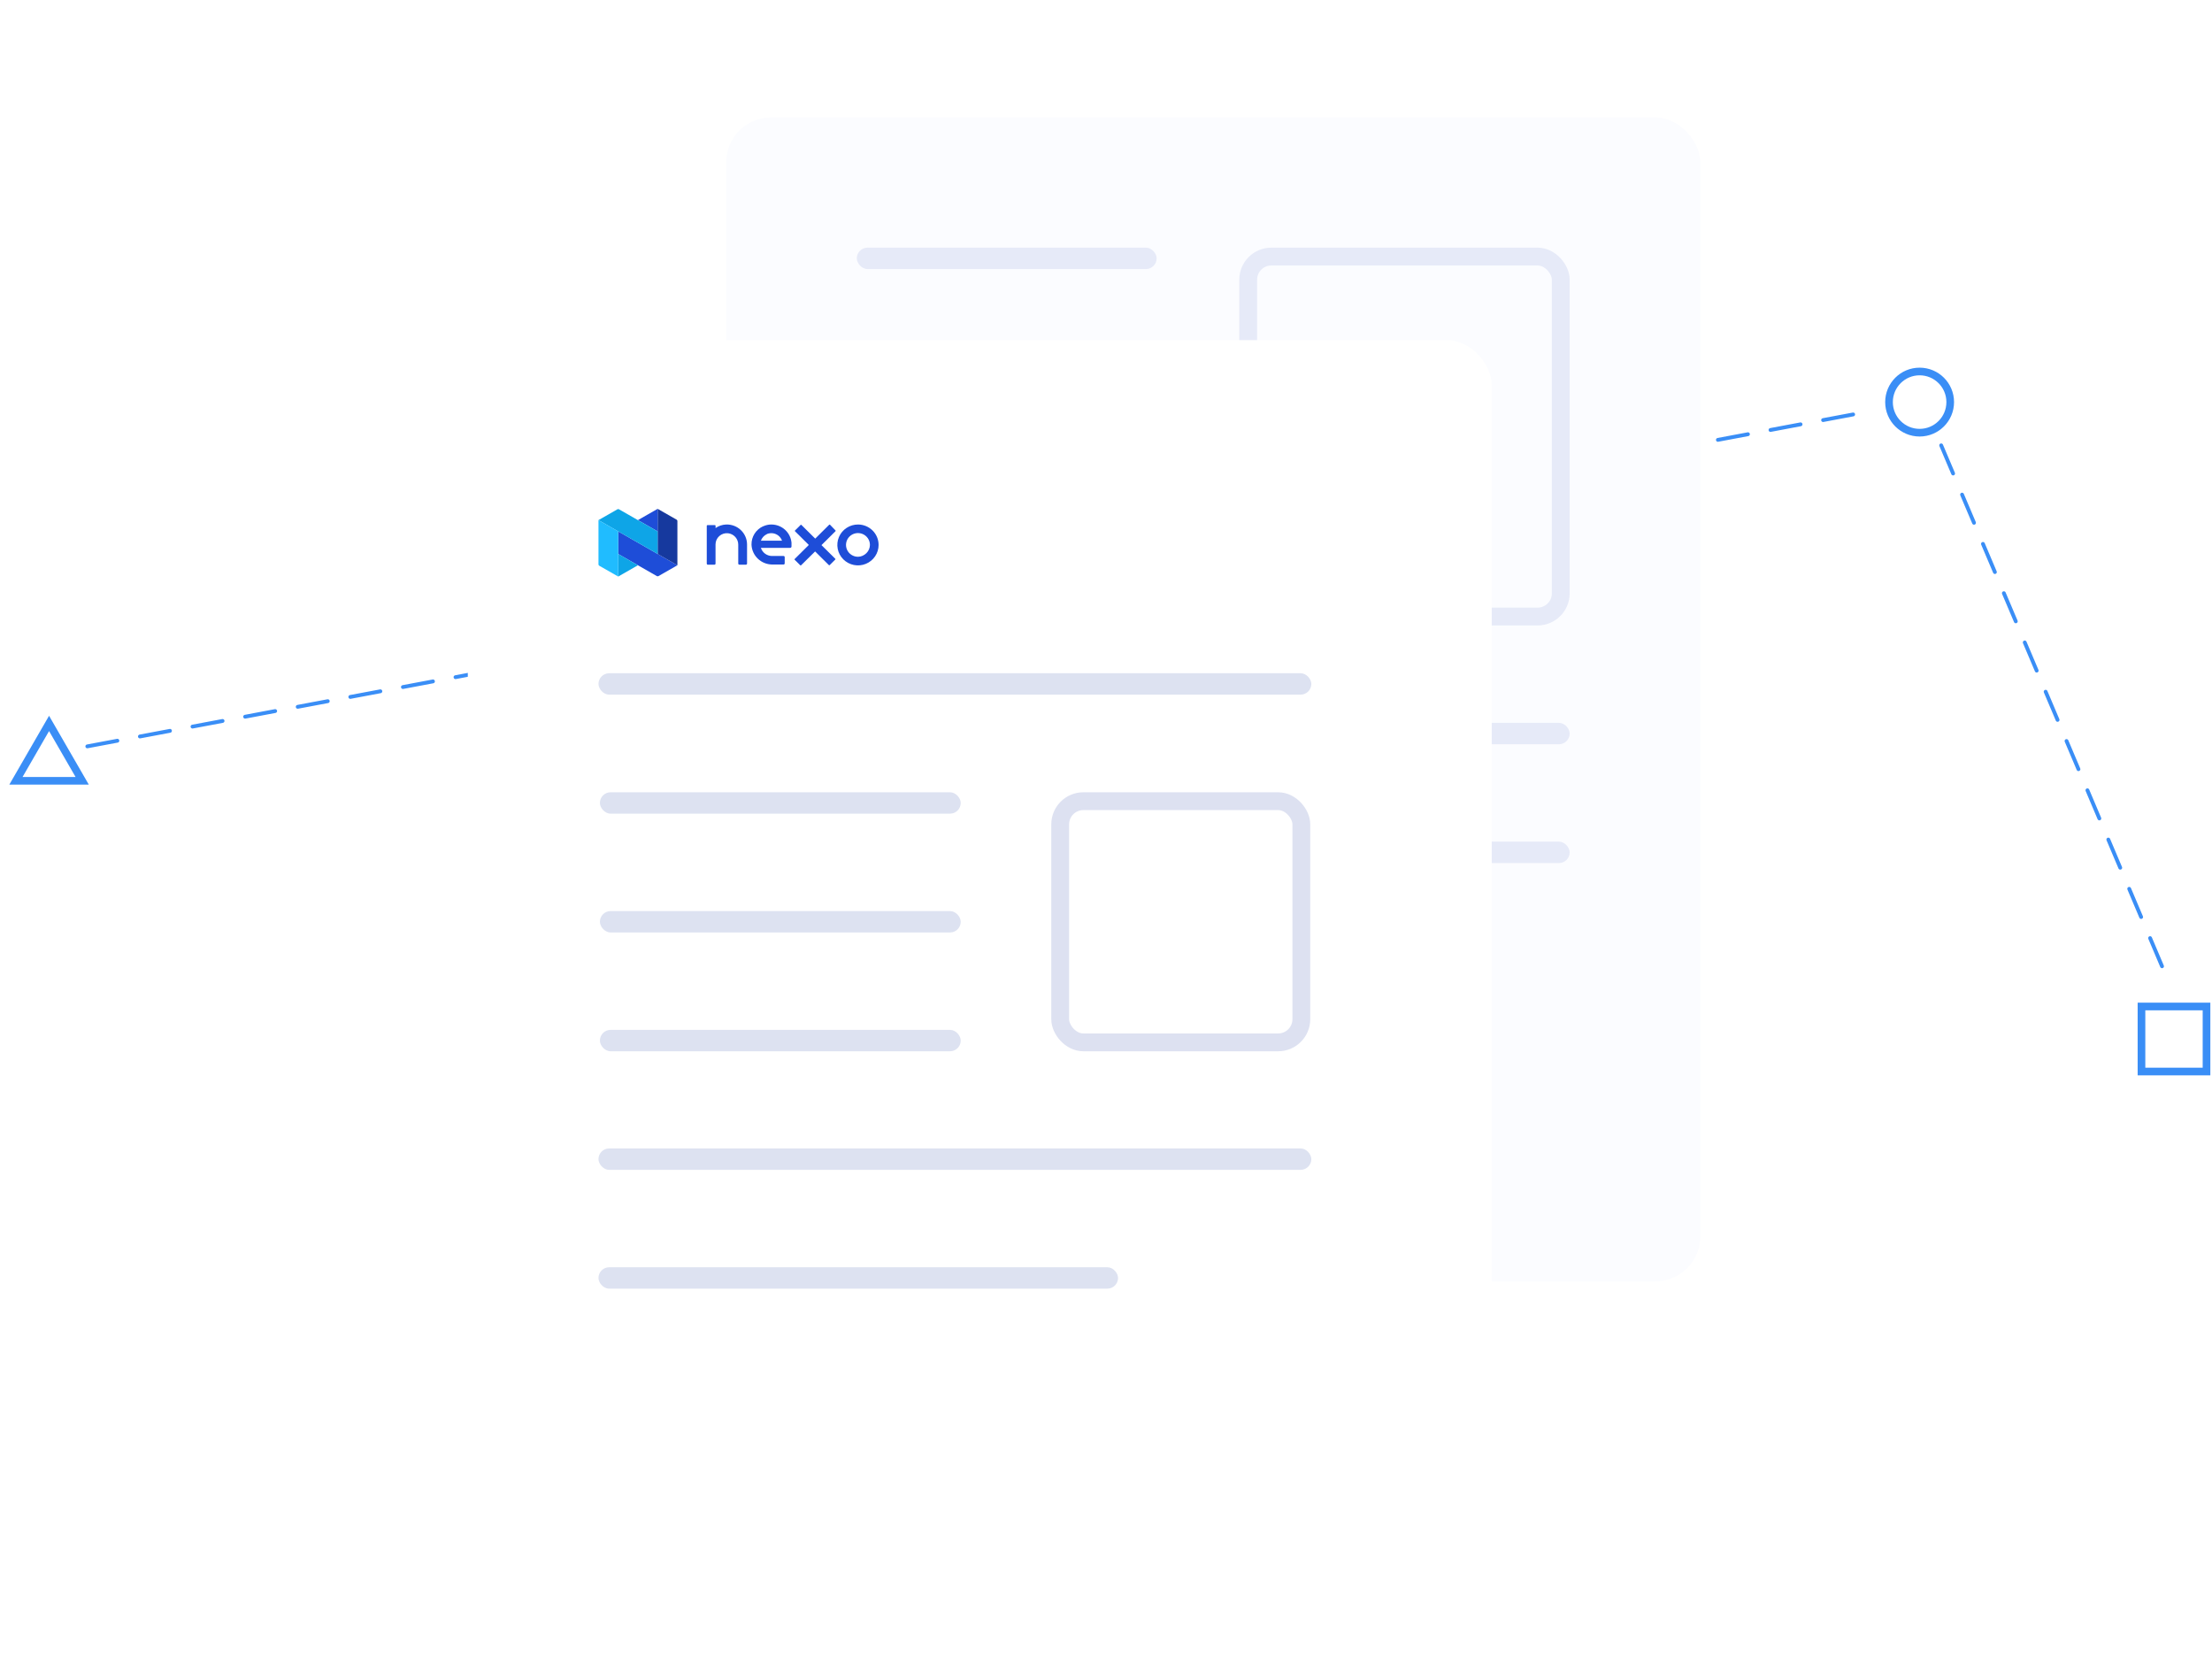 <svg width="491" height="370" viewBox="0 0 491 370" fill="none" xmlns="http://www.w3.org/2000/svg">
<rect x="475.347" y="223.407" width="14.435" height="14.435" stroke="#3A8EF6" stroke-width="1.698"/>
<path d="M3.536 173.311L10.89 160.574L18.243 173.311H3.536Z" stroke="#3A8EF6" stroke-width="1.698"/>
<circle cx="426.099" cy="89.25" r="6.793" stroke="#3A8EF6" stroke-width="1.698"/>
<path d="M19.381 165.669L414.637 91.373" stroke="#3A8EF6" stroke-width="0.849" stroke-linecap="round" stroke-dasharray="6.79 5.09"/>
<path d="M430.885 98.853L481.715 218.737" stroke="#3A8EF6" stroke-width="0.849" stroke-linecap="round" stroke-dasharray="6.79 5.09"/>
<g filter="url(#filter0_d)">
<g filter="url(#filter1_b)">
<rect x="161.181" y="20.473" width="216.246" height="258.335" rx="9.974" fill="#FBFCFF"/>
</g>
</g>
<rect x="190.187" y="81.341" width="66.553" height="4.747" rx="2.373" fill="#E6EAF8"/>
<rect x="190.187" y="54.971" width="66.553" height="4.747" rx="2.373" fill="#E6EAF8"/>
<rect x="190.187" y="134.082" width="66.553" height="4.747" rx="2.373" fill="#E6EAF8"/>
<rect x="190.187" y="107.711" width="66.553" height="4.747" rx="2.373" fill="#E6EAF8"/>
<rect x="190.187" y="160.452" width="158.233" height="4.747" rx="2.373" fill="#E6EAF8"/>
<rect x="190.187" y="186.822" width="158.233" height="4.747" rx="2.373" fill="#E6EAF8"/>
<rect x="190.187" y="213.192" width="102.09" height="4.747" rx="2.373" fill="#E6EAF8"/>
<rect x="277.062" y="56.949" width="69.381" height="79.902" rx="5.143" stroke="#E6EAF8" stroke-width="3.956" stroke-linecap="round" stroke-linejoin="round"/>
<g filter="url(#filter2_d)">
<g filter="url(#filter3_b)">
<rect x="114.876" y="69.889" width="216.246" height="258.335" rx="9.974" fill="white"/>
</g>
</g>
<g filter="url(#filter4_d)">
<g filter="url(#filter5_b)">
<rect x="103.838" y="80.078" width="216.246" height="258.335" rx="9.974" fill="white"/>
</g>
</g>
<rect x="132.845" y="149.438" width="158.233" height="4.747" rx="2.373" fill="#DDE2F1"/>
<rect x="133.161" y="202.228" width="80.092" height="4.747" rx="2.373" fill="#DDE2F1"/>
<rect x="133.161" y="175.858" width="80.092" height="4.747" rx="2.373" fill="#DDE2F1"/>
<rect x="133.161" y="228.598" width="80.092" height="4.747" rx="2.373" fill="#DDE2F1"/>
<rect x="132.844" y="254.918" width="158.233" height="4.747" rx="2.373" fill="#DDE2F1"/>
<rect x="132.844" y="281.288" width="115.331" height="4.747" rx="2.373" fill="#DDE2F1"/>
<rect x="235.332" y="177.836" width="53.528" height="53.531" rx="5.143" stroke="#DDE1F1" stroke-width="3.956" stroke-linecap="round" stroke-linejoin="round"/>
<path d="M150.363 125.47L146.148 127.878C146.097 127.906 146.039 127.92 145.98 127.92C145.921 127.92 145.863 127.906 145.811 127.878L137.221 122.965V117.947L150.363 125.47Z" fill="#1E4DD8"/>
<path d="M145.979 112.943L150.194 115.351C150.245 115.381 150.288 115.424 150.317 115.475C150.347 115.526 150.362 115.584 150.363 115.643V125.47L145.979 122.964V112.943Z" fill="#16399E"/>
<path d="M145.98 112.943L141.604 115.448L145.98 117.954V112.943Z" fill="#1E4DD8"/>
<path d="M137.221 127.976L141.604 125.47L137.221 122.965V127.976Z" fill="#0EA5E7"/>
<path d="M137.389 113.041L145.98 117.954V122.965L132.845 115.448L137.059 113.041C137.109 113.011 137.166 112.996 137.224 112.996C137.282 112.996 137.339 113.011 137.389 113.041Z" fill="#0EA5E7"/>
<path d="M132.845 115.449V125.275C132.845 125.334 132.861 125.392 132.89 125.443C132.92 125.495 132.962 125.537 133.013 125.568L137.228 127.976V117.947L132.845 115.449Z" fill="#20BCFF"/>
<path d="M161.18 116.423C160.338 116.456 159.523 116.729 158.834 117.209V116.708C158.834 116.688 158.83 116.669 158.822 116.651C158.814 116.632 158.802 116.616 158.788 116.602C158.773 116.589 158.756 116.578 158.738 116.571C158.719 116.564 158.699 116.561 158.679 116.562H157.028C156.989 116.562 156.952 116.577 156.924 116.605C156.896 116.632 156.881 116.669 156.881 116.708V125.101C156.881 125.166 156.907 125.228 156.953 125.273C156.999 125.319 157.062 125.345 157.127 125.345H158.581C158.646 125.345 158.708 125.319 158.755 125.273C158.801 125.228 158.827 125.166 158.827 125.101V120.842C158.827 120.494 158.901 120.149 159.043 119.83C159.186 119.512 159.394 119.227 159.655 118.993C159.916 118.759 160.223 118.581 160.557 118.472C160.891 118.362 161.244 118.324 161.594 118.358C162.226 118.43 162.808 118.732 163.229 119.205C163.649 119.678 163.878 120.288 163.87 120.919V125.094C163.87 125.159 163.896 125.221 163.942 125.266C163.988 125.312 164.051 125.338 164.116 125.338H165.577C165.609 125.338 165.641 125.331 165.671 125.319C165.701 125.307 165.728 125.289 165.751 125.266C165.774 125.244 165.792 125.217 165.804 125.187C165.816 125.158 165.823 125.126 165.823 125.094V120.842C165.82 120.247 165.697 119.658 165.461 119.112C165.224 118.565 164.879 118.07 164.446 117.658C164.013 117.246 163.501 116.924 162.939 116.712C162.378 116.5 161.78 116.401 161.18 116.423Z" fill="#1E4DD8"/>
<path d="M175.692 120.473C175.595 119.376 175.089 118.354 174.274 117.606C173.459 116.858 172.392 116.436 171.281 116.423H171.07C170.538 116.444 170.014 116.562 169.525 116.771L169.42 116.82H169.377C168.601 117.173 167.945 117.743 167.49 118.46C167.034 119.177 166.8 120.009 166.814 120.856V120.939C166.873 122.108 167.379 123.21 168.23 124.021C169.081 124.832 170.213 125.29 171.393 125.303H173.929C173.995 125.303 174.058 125.278 174.105 125.232C174.153 125.187 174.18 125.125 174.182 125.059V123.654C174.18 123.588 174.153 123.526 174.105 123.481C174.058 123.435 173.995 123.41 173.929 123.41H171.281C170.745 123.387 170.228 123.202 169.801 122.88C169.374 122.558 169.057 122.114 168.893 121.608H175.397C175.478 121.604 175.554 121.569 175.609 121.511C175.664 121.452 175.694 121.374 175.692 121.294V120.501C175.693 120.492 175.693 120.482 175.692 120.473ZM173.585 120.007H168.9C169.011 119.695 169.182 119.408 169.405 119.162C169.628 118.916 169.898 118.716 170.199 118.573L170.298 118.511C170.674 118.369 171.078 118.317 171.478 118.358C171.95 118.409 172.398 118.59 172.771 118.882C173.143 119.174 173.425 119.564 173.585 120.007Z" fill="#1E4DD8"/>
<path d="M184.234 116.465C184.21 116.444 184.18 116.433 184.149 116.433C184.118 116.433 184.088 116.444 184.065 116.465L180.953 119.555L177.884 116.514C177.873 116.502 177.86 116.492 177.846 116.486C177.831 116.479 177.815 116.476 177.799 116.476C177.783 116.476 177.768 116.479 177.753 116.486C177.739 116.492 177.726 116.502 177.715 116.514L176.465 117.752C176.444 117.775 176.433 117.805 176.433 117.836C176.433 117.867 176.444 117.897 176.465 117.92L179.534 120.961L176.394 124.078C176.383 124.089 176.373 124.102 176.366 124.116C176.36 124.131 176.356 124.146 176.356 124.162C176.356 124.178 176.36 124.193 176.366 124.208C176.373 124.222 176.383 124.235 176.394 124.246L177.617 125.456C177.631 125.471 177.647 125.483 177.666 125.492C177.685 125.5 177.705 125.504 177.726 125.504C177.746 125.504 177.766 125.5 177.785 125.492C177.804 125.483 177.821 125.471 177.834 125.456L180.925 122.401L183.988 125.436C184.011 125.458 184.043 125.471 184.075 125.471C184.108 125.471 184.14 125.458 184.163 125.436L185.407 124.197C185.419 124.186 185.428 124.174 185.435 124.159C185.441 124.145 185.445 124.129 185.445 124.113C185.445 124.097 185.441 124.082 185.435 124.067C185.428 124.053 185.419 124.04 185.407 124.03L182.344 120.996L185.456 117.906C185.468 117.895 185.477 117.882 185.484 117.868C185.49 117.853 185.494 117.838 185.494 117.822C185.494 117.806 185.49 117.791 185.484 117.776C185.477 117.762 185.468 117.749 185.456 117.739L184.234 116.465Z" fill="#1E4DD8"/>
<path d="M190.478 116.422C189.571 116.416 188.681 116.676 187.924 117.171C187.166 117.665 186.573 118.372 186.221 119.201C185.87 120.03 185.774 120.944 185.948 121.826C186.121 122.709 186.555 123.521 187.195 124.158C187.834 124.796 188.651 125.231 189.541 125.408C190.431 125.586 191.354 125.497 192.192 125.153C193.031 124.81 193.748 124.227 194.252 123.479C194.756 122.732 195.024 121.852 195.023 120.953C195.023 119.756 194.545 118.608 193.693 117.759C192.842 116.91 191.686 116.43 190.478 116.422ZM190.478 123.584C189.952 123.591 189.435 123.442 188.994 123.157C188.552 122.872 188.207 122.464 188 121.984C187.794 121.504 187.736 120.974 187.835 120.461C187.933 119.949 188.183 119.477 188.553 119.106C188.923 118.734 189.396 118.48 189.912 118.376C190.428 118.271 190.964 118.321 191.451 118.519C191.938 118.718 192.355 119.055 192.648 119.488C192.942 119.921 193.098 120.431 193.098 120.953C193.089 121.639 192.81 122.294 192.321 122.779C191.831 123.263 191.17 123.575 190.478 123.584Z" fill="#1E4DD8"/>
<defs>
<filter id="filter0_d" x="135.708" y="0.604" width="267.192" height="309.281" filterUnits="userSpaceOnUse" color-interpolation-filters="sRGB">
<feFlood flood-opacity="0" result="BackgroundImageFix"/>
<feColorMatrix in="SourceAlpha" type="matrix" values="0 0 0 0 0 0 0 0 0 0 0 0 0 0 0 0 0 0 127 0"/>
<feOffset dy="5.604"/>
<feGaussianBlur stdDeviation="12.736"/>
<feColorMatrix type="matrix" values="0 0 0 0 0.019 0 0 0 0 0.026 0 0 0 0 0.204 0 0 0 0.05 0"/>
<feBlend mode="normal" in2="BackgroundImageFix" result="effect1_dropShadow"/>
<feBlend mode="normal" in="SourceGraphic" in2="effect1_dropShadow" result="shape"/>
</filter>
<filter id="filter1_b" x="93.403" y="-47.304" width="351.8" height="393.889" filterUnits="userSpaceOnUse" color-interpolation-filters="sRGB">
<feFlood flood-opacity="0" result="BackgroundImageFix"/>
<feGaussianBlur in="BackgroundImage" stdDeviation="33.889"/>
<feComposite in2="SourceAlpha" operator="in" result="effect1_backgroundBlur"/>
<feBlend mode="normal" in="SourceGraphic" in2="effect1_backgroundBlur" result="shape"/>
</filter>
<filter id="filter2_d" x="89.403" y="50.02" width="267.192" height="309.281" filterUnits="userSpaceOnUse" color-interpolation-filters="sRGB">
<feFlood flood-opacity="0" result="BackgroundImageFix"/>
<feColorMatrix in="SourceAlpha" type="matrix" values="0 0 0 0 0 0 0 0 0 0 0 0 0 0 0 0 0 0 127 0"/>
<feOffset dy="5.604"/>
<feGaussianBlur stdDeviation="12.736"/>
<feColorMatrix type="matrix" values="0 0 0 0 0.019 0 0 0 0 0.026 0 0 0 0 0.204 0 0 0 0.05 0"/>
<feBlend mode="normal" in2="BackgroundImageFix" result="effect1_dropShadow"/>
<feBlend mode="normal" in="SourceGraphic" in2="effect1_dropShadow" result="shape"/>
</filter>
<filter id="filter3_b" x="47.099" y="2.111" width="351.8" height="393.889" filterUnits="userSpaceOnUse" color-interpolation-filters="sRGB">
<feFlood flood-opacity="0" result="BackgroundImageFix"/>
<feGaussianBlur in="BackgroundImage" stdDeviation="33.889"/>
<feComposite in2="SourceAlpha" operator="in" result="effect1_backgroundBlur"/>
<feBlend mode="normal" in="SourceGraphic" in2="effect1_backgroundBlur" result="shape"/>
</filter>
<filter id="filter4_d" x="78.365" y="60.209" width="267.192" height="309.281" filterUnits="userSpaceOnUse" color-interpolation-filters="sRGB">
<feFlood flood-opacity="0" result="BackgroundImageFix"/>
<feColorMatrix in="SourceAlpha" type="matrix" values="0 0 0 0 0 0 0 0 0 0 0 0 0 0 0 0 0 0 127 0"/>
<feOffset dy="5.604"/>
<feGaussianBlur stdDeviation="12.736"/>
<feColorMatrix type="matrix" values="0 0 0 0 0.019 0 0 0 0 0.026 0 0 0 0 0.204 0 0 0 0.05 0"/>
<feBlend mode="normal" in2="BackgroundImageFix" result="effect1_dropShadow"/>
<feBlend mode="normal" in="SourceGraphic" in2="effect1_dropShadow" result="shape"/>
</filter>
<filter id="filter5_b" x="36.06" y="12.3" width="351.8" height="393.889" filterUnits="userSpaceOnUse" color-interpolation-filters="sRGB">
<feFlood flood-opacity="0" result="BackgroundImageFix"/>
<feGaussianBlur in="BackgroundImage" stdDeviation="33.889"/>
<feComposite in2="SourceAlpha" operator="in" result="effect1_backgroundBlur"/>
<feBlend mode="normal" in="SourceGraphic" in2="effect1_backgroundBlur" result="shape"/>
</filter>
</defs>
</svg>
